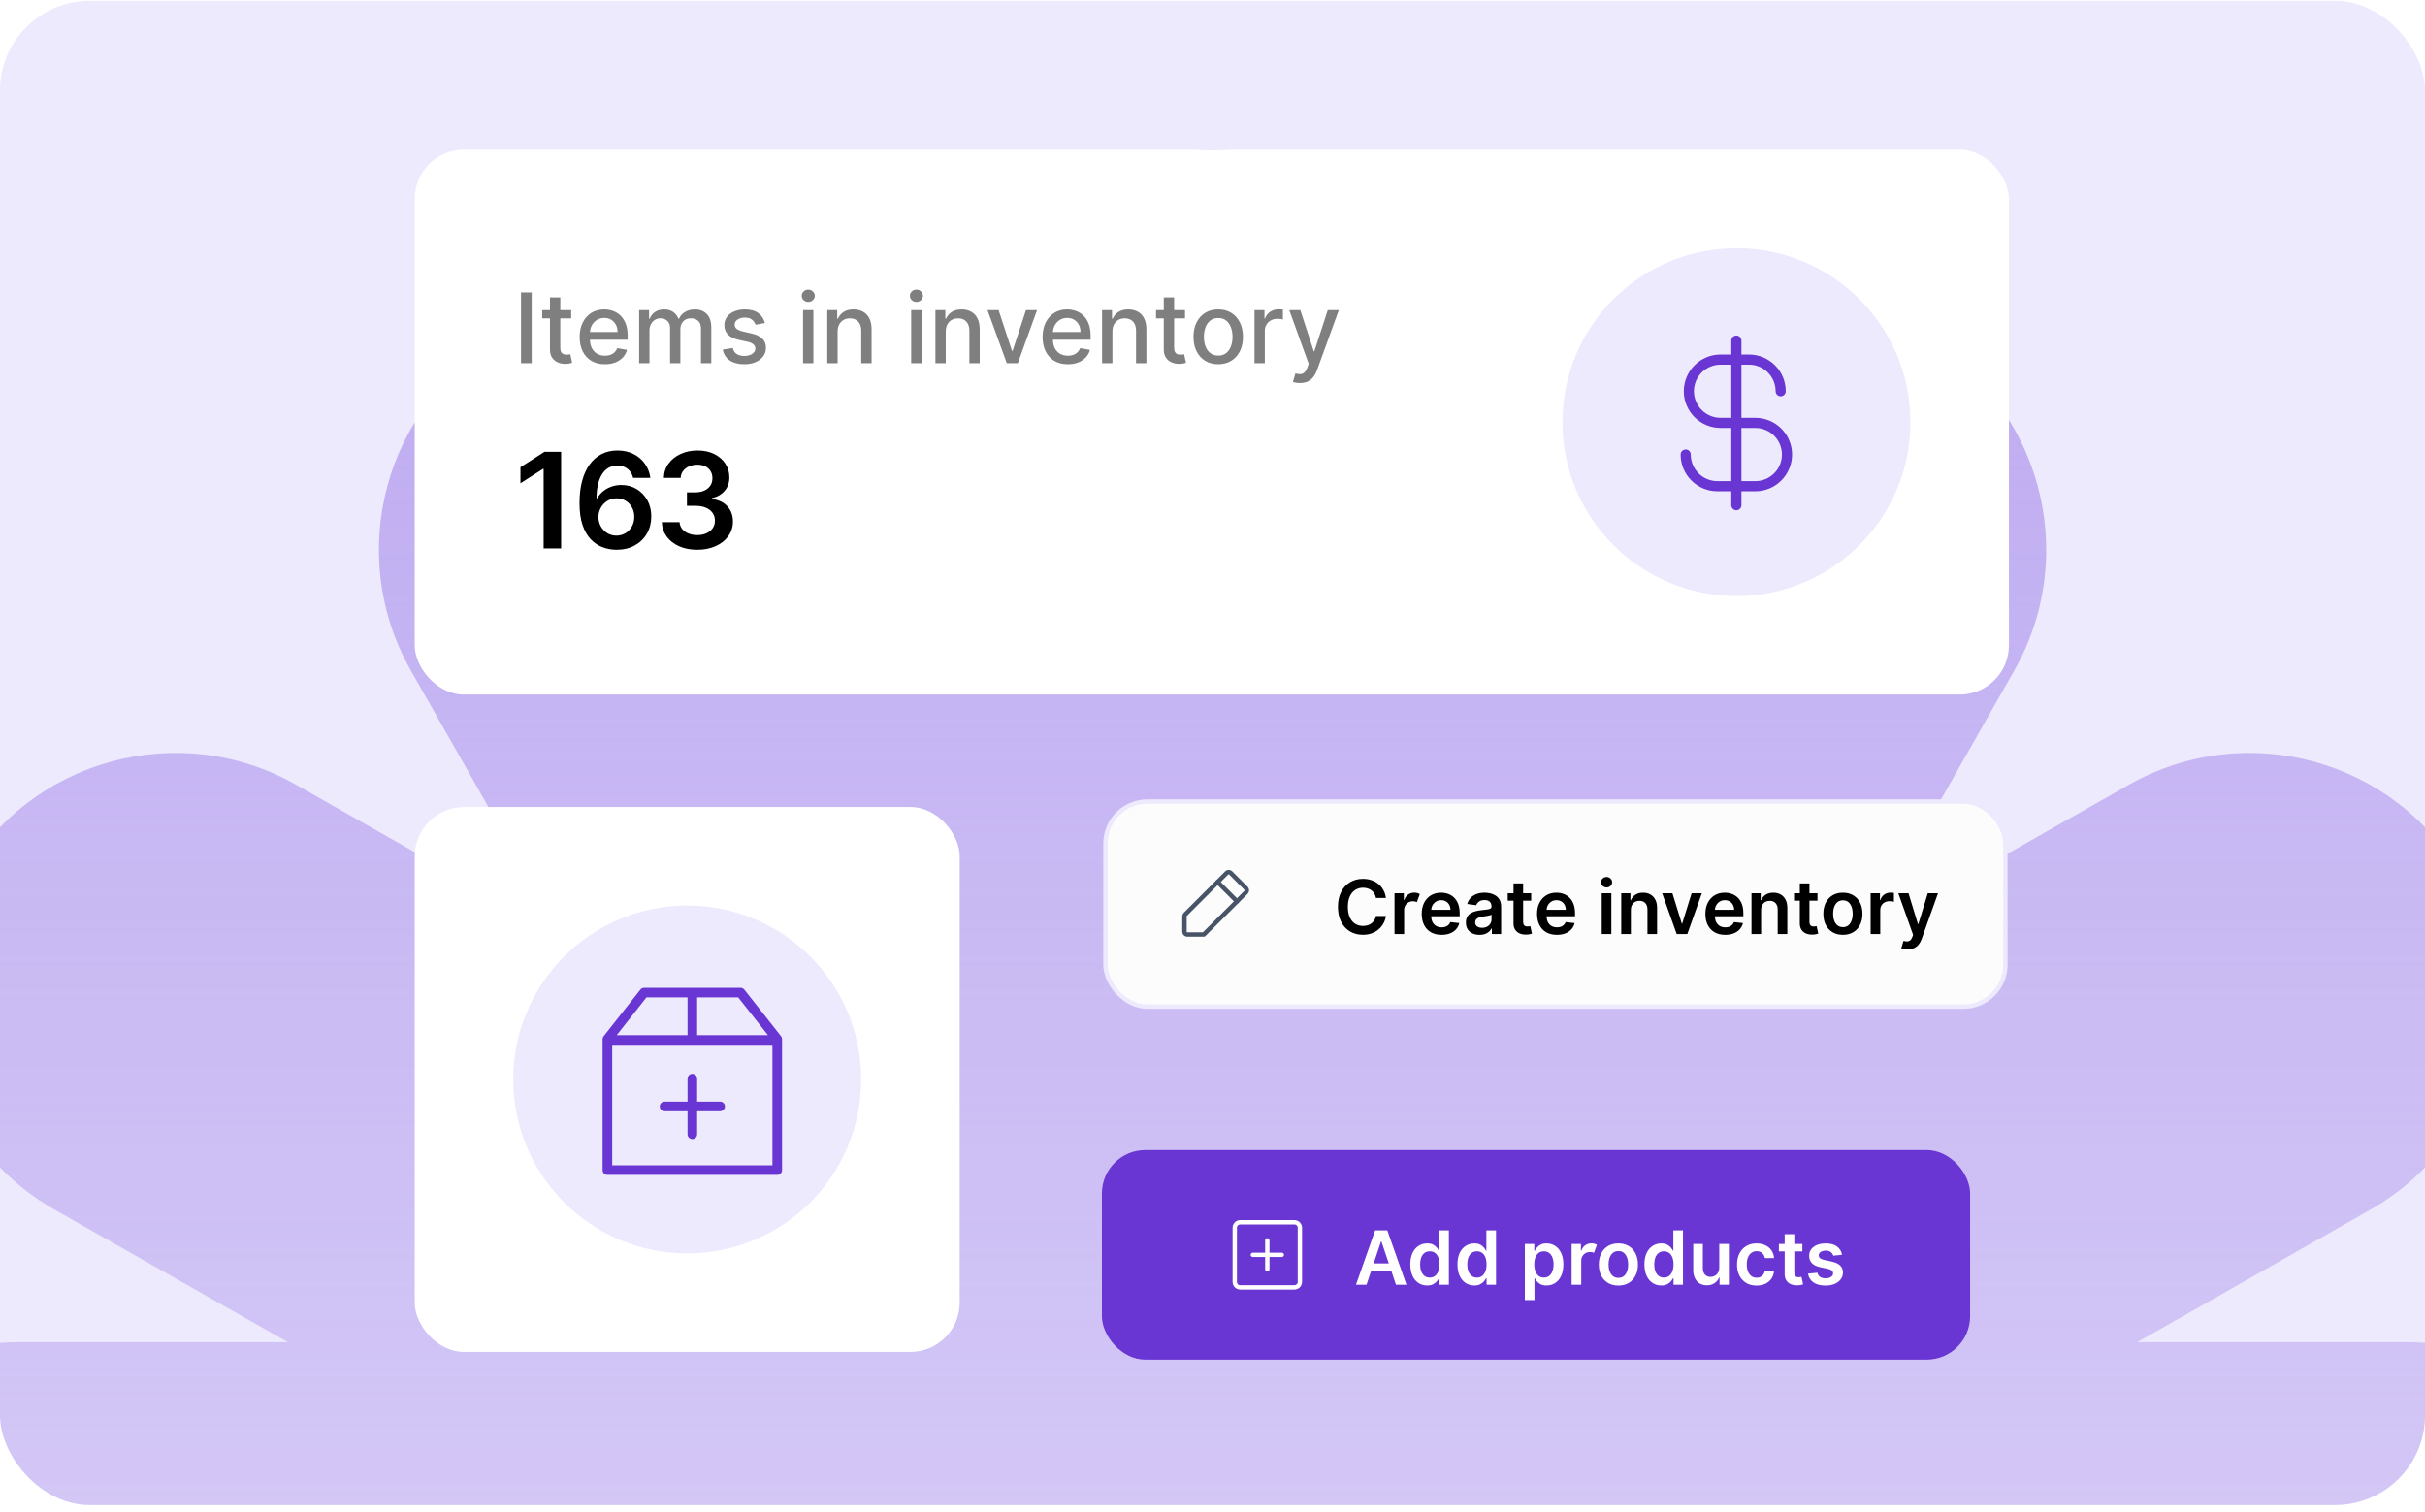 <svg xmlns="http://www.w3.org/2000/svg" width="324" height="202" viewBox="0 0 324 202" fill="none"><g clip-path="url(#clip0_2936_12552)"><rect y="0.11" width="324" height="201" rx="12" fill="#EDEAFD"></rect><path fill-rule="evenodd" clip-rule="evenodd" d="M321.348 244.657H285.548L316.673 262.343C332.354 271.25 337.841 291.186 328.928 306.862C320.021 322.543 300.086 328.03 284.404 319.117L248.999 298.999L269.123 334.41C278.035 350.086 272.549 370.021 256.867 378.928C241.191 387.841 221.256 382.354 212.349 366.673L194.652 335.532V371.348C194.652 389.385 180.036 404 162 404C143.964 404 129.348 389.385 129.348 371.348V335.559L111.668 366.673C102.755 382.354 82.82 387.841 67.144 378.928C51.462 370.021 45.976 350.086 54.889 334.41L75.018 298.987L39.596 319.117C23.919 328.03 3.984 322.543 -4.923 306.862C-13.835 291.186 -8.349 271.25 7.333 262.343L38.457 244.657H2.652C-15.379 244.657 -30 230.036 -30 212C-30 193.964 -15.379 179.348 2.652 179.348H38.452L7.327 161.662C-8.354 152.755 -13.841 132.82 -4.928 117.138C3.979 101.462 23.914 95.976 39.59 104.883L75.018 125.018L54.889 89.596C45.981 73.914 51.468 53.979 67.15 45.072C82.826 36.159 102.761 41.651 111.668 57.327L129.348 88.441V52.651C129.348 34.621 143.969 20 162 20C180.031 20 194.652 34.621 194.652 52.651V88.463L212.343 57.327C221.25 41.651 241.186 36.159 256.867 45.072C272.543 53.979 278.03 73.914 269.123 89.596L248.999 125.007L284.41 104.883C300.092 95.976 320.027 101.462 328.934 117.138C337.841 132.82 332.36 152.755 316.678 161.662L285.554 179.348H321.348C339.385 179.348 354 193.969 354 212C354 230.031 339.385 244.657 321.348 244.657Z" fill="url(#paint0_linear_2936_12552)"></path><rect x="55.408" y="20" width="213" height="72.814" rx="6.582" fill="white"></rect><path opacity="0.5" d="M71.037 39.073V48.527H69.611V39.073H71.037ZM76.314 41.436V42.544H72.441V41.436H76.314ZM73.48 39.738H74.86V46.445C74.86 46.713 74.9 46.915 74.98 47.05C75.06 47.182 75.163 47.273 75.289 47.322C75.418 47.369 75.558 47.392 75.709 47.392C75.82 47.392 75.917 47.384 76 47.369C76.083 47.353 76.148 47.341 76.194 47.332L76.443 48.472C76.363 48.503 76.249 48.533 76.102 48.564C75.954 48.598 75.769 48.617 75.548 48.62C75.185 48.626 74.846 48.561 74.532 48.426C74.218 48.29 73.964 48.081 73.77 47.798C73.576 47.515 73.48 47.159 73.48 46.731V39.738ZM80.821 48.67C80.122 48.67 79.521 48.521 79.016 48.223C78.514 47.921 78.126 47.498 77.853 46.953C77.582 46.405 77.446 45.764 77.446 45.028C77.446 44.302 77.582 43.662 77.853 43.108C78.126 42.554 78.508 42.121 78.997 41.81C79.49 41.499 80.065 41.344 80.724 41.344C81.124 41.344 81.512 41.41 81.887 41.543C82.263 41.675 82.6 41.883 82.898 42.166C83.197 42.449 83.432 42.817 83.605 43.269C83.777 43.718 83.863 44.265 83.863 44.908V45.397H78.227V44.363H82.511C82.511 44 82.437 43.678 82.289 43.398C82.141 43.115 81.933 42.892 81.666 42.729C81.401 42.566 81.09 42.484 80.733 42.484C80.345 42.484 80.007 42.58 79.718 42.771C79.431 42.958 79.21 43.205 79.053 43.509C78.899 43.811 78.822 44.139 78.822 44.492V45.3C78.822 45.774 78.905 46.178 79.071 46.51C79.241 46.842 79.476 47.096 79.778 47.272C80.079 47.444 80.432 47.53 80.835 47.53C81.096 47.53 81.335 47.493 81.55 47.419C81.766 47.342 81.952 47.229 82.109 47.078C82.266 46.927 82.386 46.741 82.469 46.519L83.775 46.755C83.671 47.139 83.483 47.476 83.212 47.766C82.945 48.052 82.608 48.275 82.201 48.435C81.798 48.592 81.338 48.67 80.821 48.67ZM85.395 48.527V41.436H86.72V42.591H86.807C86.955 42.2 87.197 41.895 87.532 41.676C87.868 41.455 88.269 41.344 88.737 41.344C89.211 41.344 89.608 41.455 89.928 41.676C90.251 41.898 90.49 42.203 90.644 42.591H90.718C90.887 42.212 91.156 41.91 91.525 41.686C91.895 41.458 92.335 41.344 92.846 41.344C93.489 41.344 94.014 41.546 94.42 41.949C94.829 42.352 95.034 42.96 95.034 43.772V48.527H93.654V43.902C93.654 43.422 93.523 43.074 93.261 42.858C93 42.643 92.687 42.535 92.324 42.535C91.875 42.535 91.525 42.674 91.276 42.951C91.027 43.225 90.902 43.577 90.902 44.008V48.527H89.526V43.814C89.526 43.429 89.406 43.12 89.166 42.886C88.926 42.652 88.614 42.535 88.229 42.535C87.968 42.535 87.726 42.604 87.504 42.743C87.286 42.878 87.109 43.068 86.974 43.311C86.841 43.554 86.775 43.836 86.775 44.156V48.527H85.395ZM102.198 43.168L100.946 43.389C100.894 43.229 100.811 43.077 100.697 42.932C100.586 42.788 100.436 42.669 100.245 42.577C100.054 42.484 99.815 42.438 99.529 42.438C99.138 42.438 98.812 42.526 98.55 42.701C98.289 42.874 98.158 43.097 98.158 43.371C98.158 43.608 98.246 43.798 98.421 43.943C98.597 44.088 98.88 44.206 99.271 44.299L100.397 44.557C101.05 44.708 101.536 44.94 101.856 45.254C102.176 45.568 102.336 45.976 102.336 46.478C102.336 46.902 102.213 47.281 101.967 47.613C101.724 47.943 101.383 48.201 100.946 48.389C100.513 48.577 100.009 48.67 99.437 48.67C98.643 48.67 97.995 48.501 97.493 48.163C96.992 47.821 96.684 47.336 96.57 46.709L97.904 46.505C97.987 46.853 98.158 47.116 98.417 47.295C98.675 47.47 99.012 47.558 99.428 47.558C99.88 47.558 100.242 47.464 100.513 47.276C100.783 47.086 100.919 46.853 100.919 46.579C100.919 46.358 100.836 46.171 100.669 46.021C100.506 45.87 100.256 45.756 99.917 45.679L98.717 45.416C98.055 45.265 97.566 45.025 97.249 44.696C96.935 44.366 96.778 43.949 96.778 43.445C96.778 43.026 96.895 42.66 97.129 42.346C97.362 42.032 97.686 41.787 98.098 41.612C98.51 41.433 98.983 41.344 99.515 41.344C100.282 41.344 100.885 41.51 101.325 41.843C101.765 42.172 102.056 42.614 102.198 43.168ZM107.294 48.527V41.436H108.674V48.527H107.294ZM107.991 40.342C107.751 40.342 107.545 40.262 107.373 40.102C107.203 39.939 107.119 39.745 107.119 39.521C107.119 39.293 107.203 39.099 107.373 38.939C107.545 38.776 107.751 38.694 107.991 38.694C108.231 38.694 108.436 38.776 108.605 38.939C108.778 39.099 108.864 39.293 108.864 39.521C108.864 39.745 108.778 39.939 108.605 40.102C108.436 40.262 108.231 40.342 107.991 40.342ZM111.912 44.317V48.527H110.531V41.436H111.856V42.591H111.944C112.107 42.215 112.363 41.913 112.71 41.686C113.061 41.458 113.503 41.344 114.035 41.344C114.519 41.344 114.942 41.446 115.305 41.649C115.668 41.849 115.95 42.147 116.15 42.544C116.35 42.941 116.45 43.432 116.45 44.017V48.527H115.069V44.183C115.069 43.669 114.936 43.268 114.668 42.978C114.4 42.686 114.032 42.54 113.564 42.54C113.244 42.54 112.96 42.609 112.71 42.748C112.464 42.886 112.269 43.089 112.124 43.357C111.983 43.622 111.912 43.942 111.912 44.317ZM121.741 48.527V41.436H123.122V48.527H121.741ZM122.438 40.342C122.198 40.342 121.992 40.262 121.82 40.102C121.651 39.939 121.566 39.745 121.566 39.521C121.566 39.293 121.651 39.099 121.82 38.939C121.992 38.776 122.198 38.694 122.438 38.694C122.679 38.694 122.883 38.776 123.052 38.939C123.225 39.099 123.311 39.293 123.311 39.521C123.311 39.745 123.225 39.939 123.052 40.102C122.883 40.262 122.679 40.342 122.438 40.342ZM126.359 44.317V48.527H124.979V41.436H126.304V42.591H126.391C126.554 42.215 126.81 41.913 127.158 41.686C127.509 41.458 127.95 41.344 128.483 41.344C128.966 41.344 129.389 41.446 129.752 41.649C130.115 41.849 130.397 42.147 130.597 42.544C130.797 42.941 130.897 43.432 130.897 44.017V48.527H129.517V44.183C129.517 43.669 129.383 43.268 129.115 42.978C128.847 42.686 128.48 42.54 128.012 42.54C127.692 42.54 127.407 42.609 127.158 42.748C126.911 42.886 126.716 43.089 126.571 43.357C126.43 43.622 126.359 43.942 126.359 44.317ZM138.56 41.436L135.989 48.527H134.512L131.936 41.436H133.418L135.213 46.893H135.287L137.078 41.436H138.56ZM142.672 48.67C141.974 48.67 141.372 48.521 140.867 48.223C140.366 47.921 139.978 47.498 139.704 46.953C139.433 46.405 139.298 45.764 139.298 45.028C139.298 44.302 139.433 43.662 139.704 43.108C139.978 42.554 140.36 42.121 140.849 41.81C141.341 41.499 141.917 41.344 142.576 41.344C142.976 41.344 143.363 41.41 143.739 41.543C144.114 41.675 144.451 41.883 144.75 42.166C145.048 42.449 145.284 42.817 145.456 43.269C145.629 43.718 145.715 44.265 145.715 44.908V45.397H140.078V44.363H144.362C144.362 44 144.288 43.678 144.141 43.398C143.993 43.115 143.785 42.892 143.517 42.729C143.253 42.566 142.942 42.484 142.585 42.484C142.197 42.484 141.858 42.58 141.569 42.771C141.283 42.958 141.061 43.205 140.904 43.509C140.751 43.811 140.674 44.139 140.674 44.492V45.3C140.674 45.774 140.757 46.178 140.923 46.51C141.092 46.842 141.328 47.096 141.629 47.272C141.931 47.444 142.283 47.53 142.686 47.53C142.948 47.53 143.186 47.493 143.402 47.419C143.617 47.342 143.804 47.229 143.96 47.078C144.117 46.927 144.237 46.741 144.321 46.519L145.627 46.755C145.522 47.139 145.335 47.476 145.064 47.766C144.796 48.052 144.459 48.275 144.053 48.435C143.65 48.592 143.19 48.67 142.672 48.67ZM148.627 44.317V48.527H147.246V41.436H148.571V42.591H148.659C148.822 42.215 149.077 41.913 149.425 41.686C149.776 41.458 150.218 41.344 150.75 41.344C151.233 41.344 151.657 41.446 152.02 41.649C152.383 41.849 152.664 42.147 152.865 42.544C153.065 42.941 153.165 43.432 153.165 44.017V48.527H151.784V44.183C151.784 43.669 151.65 43.268 151.383 42.978C151.115 42.686 150.747 42.54 150.279 42.54C149.959 42.54 149.675 42.609 149.425 42.748C149.179 42.886 148.984 43.089 148.839 43.357C148.697 43.622 148.627 43.942 148.627 44.317ZM158.326 41.436V42.544H154.453V41.436H158.326ZM155.491 39.738H156.872V46.445C156.872 46.713 156.912 46.915 156.992 47.05C157.072 47.182 157.175 47.273 157.301 47.322C157.43 47.369 157.57 47.392 157.721 47.392C157.832 47.392 157.929 47.384 158.012 47.369C158.095 47.353 158.16 47.341 158.206 47.332L158.455 48.472C158.375 48.503 158.261 48.533 158.113 48.564C157.966 48.598 157.781 48.617 157.559 48.62C157.196 48.626 156.858 48.561 156.544 48.426C156.23 48.29 155.976 48.081 155.782 47.798C155.588 47.515 155.491 47.159 155.491 46.731V39.738ZM162.763 48.67C162.099 48.67 161.518 48.518 161.023 48.213C160.527 47.909 160.143 47.483 159.869 46.935C159.595 46.387 159.458 45.747 159.458 45.014C159.458 44.279 159.595 43.635 159.869 43.084C160.143 42.534 160.527 42.106 161.023 41.801C161.518 41.496 162.099 41.344 162.763 41.344C163.428 41.344 164.008 41.496 164.504 41.801C164.999 42.106 165.384 42.534 165.658 43.084C165.932 43.635 166.069 44.279 166.069 45.014C166.069 45.747 165.932 46.387 165.658 46.935C165.384 47.483 164.999 47.909 164.504 48.213C164.008 48.518 163.428 48.67 162.763 48.67ZM162.768 47.512C163.199 47.512 163.556 47.398 163.839 47.17C164.122 46.942 164.331 46.639 164.467 46.261C164.605 45.882 164.675 45.465 164.675 45.01C164.675 44.557 164.605 44.142 164.467 43.763C164.331 43.382 164.122 43.075 163.839 42.844C163.556 42.614 163.199 42.498 162.768 42.498C162.334 42.498 161.974 42.614 161.688 42.844C161.405 43.075 161.194 43.382 161.055 43.763C160.92 44.142 160.852 44.557 160.852 45.01C160.852 45.465 160.92 45.882 161.055 46.261C161.194 46.639 161.405 46.942 161.688 47.17C161.974 47.398 162.334 47.512 162.768 47.512ZM167.61 48.527V41.436H168.944V42.563H169.018C169.147 42.181 169.375 41.881 169.701 41.663C170.03 41.441 170.403 41.33 170.818 41.33C170.904 41.33 171.006 41.333 171.123 41.34C171.243 41.346 171.337 41.353 171.404 41.363V42.683C171.349 42.667 171.25 42.651 171.109 42.632C170.967 42.611 170.826 42.6 170.684 42.6C170.358 42.6 170.067 42.669 169.812 42.807C169.559 42.943 169.359 43.132 169.211 43.375C169.064 43.615 168.99 43.889 168.99 44.197V48.527H167.61ZM173.687 51.186C173.481 51.186 173.293 51.169 173.124 51.136C172.955 51.105 172.828 51.071 172.745 51.034L173.078 49.903C173.33 49.971 173.555 50 173.752 49.991C173.949 49.981 174.123 49.908 174.273 49.769C174.427 49.631 174.563 49.404 174.68 49.091L174.85 48.62L172.256 41.436H173.733L175.529 46.939H175.603L177.399 41.436H178.881L175.958 49.474C175.823 49.843 175.651 50.155 175.441 50.411C175.232 50.669 174.983 50.863 174.694 50.992C174.404 51.122 174.069 51.186 173.687 51.186Z" fill="black"></path><g filter="url(#filter0_d_2936_12552)"><path d="M74.971 60.376V73.287H72.632V62.651H72.556L69.537 64.581V62.437L72.746 60.376H74.971ZM82.36 73.463C81.743 73.459 81.139 73.352 80.551 73.142C79.963 72.927 79.433 72.581 78.962 72.101C78.492 71.618 78.118 70.977 77.84 70.179C77.563 69.376 77.426 68.382 77.43 67.197C77.43 66.091 77.548 65.106 77.784 64.24C78.019 63.374 78.357 62.643 78.798 62.046C79.24 61.445 79.771 60.987 80.393 60.672C81.02 60.357 81.719 60.199 82.493 60.199C83.304 60.199 84.022 60.359 84.649 60.678C85.279 60.998 85.788 61.435 86.174 61.989C86.561 62.54 86.801 63.162 86.893 63.855H84.592C84.474 63.36 84.233 62.965 83.867 62.67C83.506 62.372 83.047 62.223 82.493 62.223C81.597 62.223 80.908 62.611 80.425 63.389C79.946 64.166 79.704 65.234 79.7 66.591H79.788C79.994 66.222 80.261 65.904 80.589 65.64C80.917 65.375 81.287 65.171 81.698 65.028C82.115 64.881 82.554 64.808 83.016 64.808C83.772 64.808 84.451 64.988 85.052 65.35C85.657 65.711 86.136 66.209 86.49 66.844C86.843 67.474 87.017 68.197 87.013 69.012C87.017 69.861 86.824 70.624 86.433 71.301C86.042 71.973 85.498 72.503 84.8 72.889C84.102 73.276 83.289 73.467 82.36 73.463ZM82.348 71.572C82.806 71.572 83.216 71.46 83.577 71.238C83.939 71.015 84.224 70.715 84.434 70.336C84.644 69.958 84.748 69.534 84.743 69.063C84.748 68.6 84.647 68.182 84.441 67.808C84.239 67.434 83.96 67.138 83.602 66.919C83.245 66.701 82.837 66.591 82.379 66.591C82.039 66.591 81.722 66.657 81.427 66.787C81.133 66.917 80.877 67.098 80.658 67.329C80.44 67.556 80.267 67.821 80.141 68.124C80.019 68.422 79.956 68.741 79.952 69.082C79.956 69.531 80.061 69.945 80.267 70.324C80.473 70.702 80.757 71.004 81.118 71.231C81.48 71.458 81.89 71.572 82.348 71.572ZM93.16 73.463C92.252 73.463 91.445 73.308 90.739 72.997C90.037 72.686 89.483 72.253 89.075 71.698C88.667 71.143 88.451 70.502 88.426 69.775H90.796C90.817 70.124 90.933 70.429 91.143 70.689C91.353 70.946 91.632 71.145 91.981 71.288C92.33 71.431 92.721 71.502 93.154 71.502C93.616 71.502 94.026 71.423 94.383 71.263C94.74 71.099 95.02 70.872 95.222 70.582C95.423 70.292 95.522 69.958 95.518 69.58C95.522 69.189 95.421 68.844 95.215 68.546C95.009 68.248 94.711 68.014 94.32 67.846C93.933 67.678 93.467 67.594 92.921 67.594H91.78V65.791H92.921C93.37 65.791 93.763 65.713 94.1 65.558C94.44 65.402 94.707 65.184 94.9 64.902C95.094 64.616 95.188 64.286 95.184 63.912C95.188 63.547 95.106 63.229 94.938 62.96C94.774 62.687 94.541 62.475 94.238 62.324C93.94 62.172 93.589 62.097 93.185 62.097C92.79 62.097 92.425 62.168 92.088 62.311C91.752 62.454 91.481 62.658 91.275 62.922C91.069 63.183 90.96 63.494 90.947 63.855H88.697C88.714 63.133 88.922 62.498 89.321 61.952C89.724 61.401 90.262 60.972 90.935 60.666C91.607 60.355 92.362 60.199 93.198 60.199C94.06 60.199 94.808 60.361 95.442 60.684C96.081 61.004 96.575 61.435 96.924 61.977C97.273 62.519 97.447 63.118 97.447 63.774C97.451 64.501 97.237 65.11 96.804 65.602C96.375 66.094 95.812 66.415 95.115 66.566V66.667C96.022 66.793 96.718 67.129 97.201 67.676C97.689 68.218 97.93 68.893 97.926 69.7C97.926 70.422 97.72 71.07 97.308 71.641C96.901 72.209 96.338 72.654 95.619 72.978C94.904 73.301 94.085 73.463 93.16 73.463Z" fill="black"></path></g><circle cx="232.001" cy="56.407" r="23.243" fill="#EDEAFD"></circle><path d="M231.992 45.511V67.507" stroke="#6935D3" stroke-width="1.354" stroke-linecap="round" stroke-linejoin="round"></path><path d="M237.913 52.279C237.913 51.723 237.804 51.173 237.591 50.66C237.378 50.147 237.067 49.681 236.674 49.288C236.281 48.895 235.815 48.583 235.302 48.371C234.788 48.158 234.238 48.049 233.683 48.049H229.876C228.754 48.049 227.678 48.495 226.885 49.288C226.091 50.081 225.646 51.157 225.646 52.279C225.646 53.401 226.091 54.477 226.885 55.27C227.678 56.063 228.754 56.509 229.876 56.509H234.529C235.651 56.509 236.727 56.955 237.52 57.748C238.313 58.541 238.759 59.617 238.759 60.739C238.759 61.861 238.313 62.937 237.52 63.73C236.727 64.524 235.651 64.969 234.529 64.969H229.453C228.331 64.969 227.255 64.524 226.462 63.73C225.668 62.937 225.223 61.861 225.223 60.739" stroke="#6935D3" stroke-width="1.354" stroke-linecap="round" stroke-linejoin="round"></path><rect x="55.408" y="107.84" width="72.814" height="72.814" rx="6.582" fill="white"></rect><circle cx="91.815" cy="144.247" r="23.243" fill="#EDEAFD"></circle><g clip-path="url(#clip1_2936_12552)"><path d="M104.354 138.469L99.447 132.246C99.324 132.091 99.142 132 98.944 132H86.059C85.861 132 85.679 132.091 85.556 132.246L80.649 138.469C80.558 138.582 80.51 138.721 80.51 138.865V156.358C80.51 156.711 80.799 157 81.152 157H103.846C104.199 157 104.488 156.711 104.488 156.358V138.865C104.493 138.721 104.445 138.582 104.354 138.469ZM102.61 138.33H93.144V133.284H98.634L102.61 138.33ZM86.369 133.284H91.859V138.33H82.393L86.369 133.284ZM81.794 155.716V139.615H103.203V155.716H81.794Z" fill="#6935D3"></path><path d="M96.216 147.208H93.144V144.136C93.144 143.783 92.855 143.494 92.502 143.494C92.149 143.494 91.86 143.783 91.86 144.136V147.208H88.789C88.435 147.208 88.147 147.497 88.147 147.85C88.147 148.203 88.435 148.492 88.789 148.492H91.86V151.563C91.86 151.917 92.149 152.206 92.502 152.206C92.855 152.206 93.144 151.917 93.144 151.563V148.492H96.216C96.569 148.492 96.858 148.203 96.858 147.85C96.858 147.497 96.574 147.208 96.216 147.208Z" fill="#6935D3"></path></g><rect x="147.223" y="153.681" width="116" height="28" rx="5.8" fill="#6935D3"></rect><path d="M172.948 163.331H165.698C165.297 163.331 164.973 163.656 164.973 164.056V171.306C164.973 171.706 165.297 172.031 165.698 172.031H172.948C173.348 172.031 173.673 171.706 173.673 171.306V164.056C173.673 163.656 173.348 163.331 172.948 163.331Z" stroke="white" stroke-width="0.58" stroke-linejoin="round"></path><path d="M169.324 165.748V169.614" stroke="white" stroke-width="0.58" stroke-linecap="round" stroke-linejoin="round"></path><path d="M167.391 167.681H171.257" stroke="white" stroke-width="0.58" stroke-linecap="round" stroke-linejoin="round"></path><path d="M182.573 171.681H181.167L183.727 164.408H185.354L187.918 171.681H186.511L184.569 165.899H184.512L182.573 171.681ZM182.619 168.829H186.455V169.887H182.619V168.829ZM190.677 171.777C190.248 171.777 189.865 171.666 189.526 171.446C189.188 171.226 188.92 170.907 188.724 170.487C188.527 170.068 188.429 169.559 188.429 168.96C188.429 168.354 188.528 167.843 188.727 167.426C188.929 167.007 189.2 166.691 189.54 166.478C189.881 166.263 190.261 166.155 190.68 166.155C191 166.155 191.263 166.21 191.469 166.318C191.675 166.425 191.838 166.554 191.959 166.706C192.08 166.855 192.173 166.996 192.239 167.128H192.293V164.408H193.582V171.681H192.317V170.821H192.239C192.173 170.954 192.077 171.095 191.952 171.244C191.826 171.391 191.661 171.516 191.455 171.62C191.249 171.724 190.989 171.777 190.677 171.777ZM191.036 170.722C191.308 170.722 191.54 170.648 191.732 170.502C191.923 170.353 192.069 170.145 192.168 169.88C192.268 169.615 192.317 169.306 192.317 168.953C192.317 168.601 192.268 168.294 192.168 168.034C192.071 167.773 191.927 167.571 191.735 167.426C191.546 167.282 191.313 167.21 191.036 167.21C190.749 167.21 190.51 167.284 190.318 167.434C190.126 167.583 189.982 167.789 189.885 168.051C189.788 168.314 189.739 168.615 189.739 168.953C189.739 169.294 189.788 169.599 189.885 169.866C189.984 170.131 190.13 170.341 190.322 170.495C190.516 170.646 190.754 170.722 191.036 170.722ZM196.976 171.777C196.547 171.777 196.164 171.666 195.825 171.446C195.487 171.226 195.219 170.907 195.023 170.487C194.826 170.068 194.728 169.559 194.728 168.96C194.728 168.354 194.827 167.843 195.026 167.426C195.227 167.007 195.498 166.691 195.839 166.478C196.18 166.263 196.56 166.155 196.979 166.155C197.299 166.155 197.562 166.21 197.768 166.318C197.974 166.425 198.137 166.554 198.258 166.706C198.378 166.855 198.472 166.996 198.538 167.128H198.591V164.408H199.881V171.681H198.616V170.821H198.538C198.472 170.954 198.376 171.095 198.251 171.244C198.125 171.391 197.959 171.516 197.753 171.62C197.547 171.724 197.288 171.777 196.976 171.777ZM197.334 170.722C197.607 170.722 197.839 170.648 198.03 170.502C198.222 170.353 198.368 170.145 198.467 169.88C198.567 169.615 198.616 169.306 198.616 168.953C198.616 168.601 198.567 168.294 198.467 168.034C198.37 167.773 198.226 167.571 198.034 167.426C197.845 167.282 197.611 167.21 197.334 167.21C197.048 167.21 196.809 167.284 196.617 167.434C196.425 167.583 196.281 167.789 196.184 168.051C196.087 168.314 196.038 168.615 196.038 168.953C196.038 169.294 196.087 169.599 196.184 169.866C196.283 170.131 196.429 170.341 196.621 170.495C196.815 170.646 197.053 170.722 197.334 170.722ZM203.731 173.726V166.226H204.995V167.128H205.07C205.136 166.996 205.229 166.855 205.35 166.706C205.471 166.554 205.634 166.425 205.84 166.318C206.046 166.21 206.309 166.155 206.629 166.155C207.05 166.155 207.43 166.263 207.768 166.478C208.109 166.691 208.379 167.007 208.578 167.426C208.779 167.843 208.88 168.354 208.88 168.96C208.88 169.559 208.782 170.068 208.585 170.487C208.389 170.907 208.121 171.226 207.783 171.446C207.444 171.666 207.061 171.777 206.632 171.777C206.32 171.777 206.06 171.724 205.854 171.62C205.648 171.516 205.483 171.391 205.357 171.244C205.234 171.095 205.138 170.954 205.07 170.821H205.016V173.726H203.731ZM204.991 168.953C204.991 169.306 205.041 169.615 205.141 169.88C205.242 170.145 205.388 170.353 205.577 170.502C205.769 170.648 206.001 170.722 206.273 170.722C206.558 170.722 206.795 170.646 206.987 170.495C207.179 170.341 207.323 170.131 207.42 169.866C207.52 169.599 207.57 169.294 207.57 168.953C207.57 168.615 207.521 168.314 207.424 168.051C207.327 167.789 207.183 167.583 206.991 167.434C206.799 167.284 206.56 167.21 206.273 167.21C205.999 167.21 205.766 167.282 205.574 167.426C205.382 167.571 205.237 167.773 205.137 168.034C205.04 168.294 204.991 168.601 204.991 168.953ZM209.981 171.681V166.226H211.227V167.135H211.284C211.384 166.82 211.554 166.578 211.795 166.407C212.037 166.234 212.315 166.148 212.63 166.148C212.777 166.148 212.912 166.166 213.035 166.201C213.158 166.237 213.267 166.285 213.362 166.347L212.964 167.412C212.895 167.379 212.819 167.352 212.737 167.331C212.654 167.309 212.56 167.299 212.456 167.299C212.233 167.299 212.032 167.348 211.852 167.448C211.672 167.547 211.529 167.686 211.423 167.863C211.318 168.038 211.266 168.242 211.266 168.474V171.681H209.981ZM216.227 171.787C215.695 171.787 215.233 171.67 214.842 171.436C214.452 171.201 214.149 170.873 213.933 170.452C213.72 170.031 213.614 169.538 213.614 168.975C213.614 168.411 213.72 167.918 213.933 167.494C214.149 167.07 214.452 166.741 214.842 166.507C215.233 166.272 215.695 166.155 216.227 166.155C216.76 166.155 217.222 166.272 217.612 166.507C218.003 166.741 218.305 167.07 218.518 167.494C218.733 167.918 218.841 168.411 218.841 168.975C218.841 169.538 218.733 170.031 218.518 170.452C218.305 170.873 218.003 171.201 217.612 171.436C217.222 171.67 216.76 171.787 216.227 171.787ZM216.234 170.757C216.523 170.757 216.765 170.678 216.959 170.519C217.153 170.358 217.297 170.143 217.392 169.873C217.489 169.603 217.538 169.303 217.538 168.971C217.538 168.637 217.489 168.335 217.392 168.066C217.297 167.793 217.153 167.577 216.959 167.416C216.765 167.255 216.523 167.174 216.234 167.174C215.938 167.174 215.692 167.255 215.496 167.416C215.302 167.577 215.156 167.793 215.059 168.066C214.964 168.335 214.917 168.637 214.917 168.971C214.917 169.303 214.964 169.603 215.059 169.873C215.156 170.143 215.302 170.358 215.496 170.519C215.692 170.678 215.938 170.757 216.234 170.757ZM221.956 171.777C221.528 171.777 221.144 171.666 220.806 171.446C220.467 171.226 220.2 170.907 220.003 170.487C219.807 170.068 219.708 169.559 219.708 168.96C219.708 168.354 219.808 167.843 220.007 167.426C220.208 167.007 220.479 166.691 220.82 166.478C221.161 166.263 221.541 166.155 221.96 166.155C222.279 166.155 222.542 166.21 222.748 166.318C222.954 166.425 223.117 166.554 223.238 166.706C223.359 166.855 223.452 166.996 223.519 167.128H223.572V164.408H224.861V171.681H223.597V170.821H223.519C223.452 170.954 223.356 171.095 223.231 171.244C223.106 171.391 222.94 171.516 222.734 171.62C222.528 171.724 222.269 171.777 221.956 171.777ZM222.315 170.722C222.587 170.722 222.819 170.648 223.011 170.502C223.203 170.353 223.348 170.145 223.448 169.88C223.547 169.615 223.597 169.306 223.597 168.953C223.597 168.601 223.547 168.294 223.448 168.034C223.351 167.773 223.206 167.571 223.014 167.426C222.825 167.282 222.592 167.21 222.315 167.21C222.028 167.21 221.789 167.284 221.597 167.434C221.406 167.583 221.261 167.789 221.164 168.051C221.067 168.314 221.019 168.615 221.019 168.953C221.019 169.294 221.067 169.599 221.164 169.866C221.264 170.131 221.409 170.341 221.601 170.495C221.795 170.646 222.033 170.722 222.315 170.722ZM229.707 169.387V166.226H230.993V171.681H229.746V170.711H229.69C229.567 171.017 229.364 171.266 229.082 171.46C228.803 171.655 228.459 171.752 228.049 171.752C227.692 171.752 227.375 171.672 227.101 171.514C226.829 171.353 226.616 171.12 226.462 170.814C226.308 170.506 226.231 170.135 226.231 169.699V166.226H227.516V169.5C227.516 169.846 227.611 170.121 227.8 170.324C227.99 170.528 228.238 170.63 228.546 170.63C228.736 170.63 228.919 170.583 229.097 170.491C229.274 170.399 229.42 170.261 229.533 170.079C229.649 169.894 229.707 169.664 229.707 169.387ZM234.694 171.787C234.15 171.787 233.682 171.668 233.291 171.429C232.903 171.189 232.604 170.859 232.393 170.438C232.185 170.014 232.08 169.526 232.08 168.975C232.08 168.421 232.187 167.932 232.4 167.508C232.613 167.082 232.914 166.751 233.302 166.514C233.693 166.275 234.154 166.155 234.687 166.155C235.13 166.155 235.521 166.237 235.862 166.4C236.206 166.561 236.479 166.79 236.683 167.085C236.886 167.379 237.002 167.722 237.031 168.115H235.802C235.752 167.853 235.634 167.634 235.447 167.458C235.262 167.281 235.015 167.192 234.705 167.192C234.442 167.192 234.211 167.263 234.012 167.405C233.813 167.545 233.658 167.746 233.547 168.009C233.438 168.272 233.384 168.586 233.384 168.953C233.384 169.325 233.438 169.645 233.547 169.912C233.656 170.177 233.809 170.382 234.005 170.527C234.204 170.669 234.437 170.74 234.705 170.74C234.894 170.74 235.063 170.704 235.213 170.633C235.364 170.56 235.491 170.454 235.593 170.317C235.694 170.18 235.764 170.013 235.802 169.816H237.031C237 170.202 236.886 170.544 236.69 170.843C236.493 171.139 236.226 171.371 235.887 171.539C235.549 171.704 235.151 171.787 234.694 171.787ZM240.81 166.226V167.22H237.674V166.226H240.81ZM238.449 164.919H239.734V170.04C239.734 170.213 239.76 170.345 239.812 170.438C239.867 170.528 239.938 170.589 240.025 170.622C240.113 170.656 240.21 170.672 240.316 170.672C240.397 170.672 240.47 170.666 240.537 170.654C240.605 170.643 240.657 170.632 240.693 170.622L240.909 171.627C240.841 171.651 240.743 171.677 240.615 171.706C240.489 171.734 240.335 171.751 240.153 171.755C239.831 171.765 239.541 171.716 239.283 171.61C239.025 171.501 238.82 171.333 238.669 171.105C238.52 170.878 238.446 170.594 238.449 170.253V164.919ZM246.118 167.668L244.946 167.796C244.913 167.677 244.855 167.566 244.772 167.462C244.692 167.358 244.583 167.274 244.445 167.21C244.308 167.146 244.14 167.114 243.941 167.114C243.674 167.114 243.449 167.172 243.267 167.288C243.087 167.404 242.998 167.554 243 167.739C242.998 167.898 243.056 168.027 243.174 168.126C243.295 168.225 243.494 168.307 243.771 168.371L244.701 168.57C245.217 168.681 245.601 168.858 245.852 169.099C246.105 169.34 246.233 169.657 246.235 170.047C246.233 170.39 246.132 170.693 245.933 170.956C245.737 171.217 245.463 171.42 245.113 171.567C244.763 171.714 244.36 171.787 243.906 171.787C243.238 171.787 242.701 171.648 242.294 171.368C241.886 171.086 241.644 170.695 241.566 170.193L242.819 170.072C242.876 170.318 242.997 170.504 243.181 170.63C243.366 170.755 243.606 170.818 243.902 170.818C244.208 170.818 244.453 170.755 244.637 170.63C244.824 170.504 244.918 170.349 244.918 170.164C244.918 170.008 244.857 169.879 244.737 169.777C244.618 169.675 244.434 169.597 244.183 169.543L243.252 169.348C242.729 169.239 242.342 169.055 242.091 168.797C241.84 168.537 241.716 168.208 241.718 167.81C241.716 167.474 241.807 167.183 241.992 166.936C242.179 166.688 242.438 166.496 242.769 166.361C243.103 166.224 243.488 166.155 243.923 166.155C244.563 166.155 245.066 166.291 245.433 166.563C245.802 166.836 246.03 167.204 246.118 167.668Z" fill="white"></path><rect x="147.704" y="107.109" width="120.227" height="27.409" rx="5.614" fill="#FCFCFD"></rect><rect x="147.704" y="107.109" width="120.227" height="27.409" rx="5.614" stroke="#EDEAFD" stroke-width="0.591"></rect><path d="M160.839 124.876H158.623C158.525 124.876 158.431 124.837 158.362 124.768C158.293 124.699 158.254 124.605 158.254 124.507V122.444C158.254 122.395 158.263 122.347 158.282 122.302C158.301 122.258 158.328 122.217 158.362 122.183L163.902 116.643C163.971 116.574 164.065 116.535 164.163 116.535C164.261 116.535 164.355 116.574 164.424 116.643L166.487 118.706C166.556 118.775 166.595 118.869 166.595 118.967C166.595 119.065 166.556 119.159 166.487 119.228L160.839 124.876Z" stroke="#475467" stroke-width="0.591" stroke-linecap="round" stroke-linejoin="round"></path><path d="M162.688 117.859L165.273 120.444" stroke="#475467" stroke-width="0.591" stroke-linecap="round" stroke-linejoin="round"></path><path d="M185.169 119.995H183.841C183.803 119.777 183.733 119.584 183.631 119.416C183.53 119.245 183.403 119.101 183.251 118.983C183.1 118.864 182.927 118.775 182.733 118.716C182.541 118.655 182.334 118.624 182.112 118.624C181.716 118.624 181.366 118.723 181.06 118.922C180.755 119.119 180.516 119.407 180.343 119.789C180.17 120.167 180.084 120.63 180.084 121.177C180.084 121.733 180.17 122.202 180.343 122.583C180.518 122.962 180.757 123.249 181.06 123.443C181.366 123.634 181.715 123.73 182.108 123.73C182.326 123.73 182.529 123.702 182.719 123.645C182.911 123.586 183.082 123.5 183.234 123.386C183.388 123.272 183.517 123.133 183.621 122.967C183.727 122.801 183.801 122.612 183.841 122.399L185.169 122.406C185.119 122.751 185.012 123.076 184.846 123.379C184.683 123.682 184.468 123.949 184.203 124.181C183.938 124.411 183.628 124.591 183.273 124.721C182.918 124.849 182.523 124.913 182.09 124.913C181.451 124.913 180.88 124.765 180.379 124.469C179.877 124.173 179.481 123.746 179.192 123.187C178.904 122.628 178.759 121.958 178.759 121.177C178.759 120.393 178.905 119.724 179.196 119.167C179.487 118.608 179.884 118.181 180.386 117.885C180.888 117.589 181.456 117.441 182.09 117.441C182.495 117.441 182.871 117.498 183.219 117.612C183.567 117.725 183.878 117.892 184.15 118.112C184.422 118.33 184.646 118.598 184.821 118.915C184.999 119.23 185.115 119.59 185.169 119.995ZM186.319 124.813V119.359H187.565V120.268H187.622C187.721 119.953 187.892 119.71 188.133 119.54C188.375 119.367 188.653 119.281 188.968 119.281C189.115 119.281 189.25 119.299 189.373 119.334C189.496 119.37 189.605 119.418 189.699 119.48L189.302 120.545C189.233 120.512 189.157 120.485 189.074 120.463C188.992 120.442 188.898 120.431 188.794 120.431C188.571 120.431 188.37 120.481 188.19 120.581C188.01 120.68 187.867 120.818 187.76 120.996C187.656 121.171 187.604 121.375 187.604 121.607V124.813H186.319ZM192.601 124.92C192.054 124.92 191.581 124.806 191.184 124.579C190.788 124.349 190.484 124.025 190.271 123.606C190.058 123.185 189.952 122.689 189.952 122.118C189.952 121.557 190.058 121.065 190.271 120.641C190.487 120.215 190.787 119.883 191.173 119.647C191.559 119.407 192.012 119.288 192.533 119.288C192.869 119.288 193.187 119.342 193.485 119.451C193.786 119.558 194.051 119.724 194.28 119.948C194.512 120.173 194.695 120.46 194.827 120.808C194.96 121.153 195.026 121.565 195.026 122.044V122.438H190.555V121.571H193.794C193.791 121.325 193.738 121.106 193.634 120.914C193.53 120.72 193.384 120.568 193.197 120.456C193.013 120.345 192.797 120.289 192.551 120.289C192.288 120.289 192.057 120.353 191.858 120.481C191.66 120.607 191.505 120.772 191.393 120.978C191.284 121.182 191.229 121.406 191.226 121.649V122.406C191.226 122.723 191.284 122.995 191.4 123.223C191.516 123.447 191.679 123.62 191.887 123.741C192.095 123.859 192.339 123.919 192.618 123.919C192.805 123.919 192.975 123.893 193.126 123.84C193.278 123.786 193.409 123.707 193.52 123.603C193.632 123.498 193.716 123.369 193.773 123.215L194.973 123.35C194.897 123.668 194.753 123.945 194.54 124.181C194.329 124.416 194.059 124.598 193.73 124.728C193.401 124.856 193.024 124.92 192.601 124.92ZM197.683 124.924C197.338 124.924 197.026 124.862 196.749 124.739C196.475 124.613 196.257 124.429 196.096 124.185C195.937 123.941 195.858 123.64 195.858 123.283C195.858 122.975 195.915 122.721 196.028 122.519C196.142 122.318 196.297 122.157 196.494 122.036C196.69 121.916 196.911 121.825 197.158 121.763C197.406 121.699 197.663 121.653 197.928 121.625C198.248 121.591 198.507 121.562 198.706 121.536C198.905 121.507 199.049 121.465 199.139 121.408C199.232 121.349 199.278 121.258 199.278 121.134V121.113C199.278 120.846 199.198 120.639 199.04 120.492C198.881 120.345 198.653 120.272 198.354 120.272C198.04 120.272 197.79 120.34 197.605 120.478C197.423 120.615 197.3 120.777 197.236 120.964L196.036 120.794C196.13 120.462 196.286 120.185 196.504 119.963C196.722 119.738 196.988 119.57 197.303 119.458C197.618 119.345 197.966 119.288 198.347 119.288C198.61 119.288 198.872 119.319 199.132 119.38C199.393 119.442 199.63 119.544 199.846 119.686C200.061 119.825 200.234 120.016 200.364 120.257C200.497 120.499 200.563 120.801 200.563 121.163V124.813H199.327V124.064H199.285C199.207 124.216 199.097 124.358 198.955 124.49C198.815 124.621 198.638 124.726 198.425 124.806C198.215 124.884 197.967 124.924 197.683 124.924ZM198.017 123.979C198.275 123.979 198.499 123.928 198.688 123.826C198.878 123.722 199.023 123.585 199.125 123.414C199.229 123.244 199.281 123.058 199.281 122.857V122.214C199.241 122.247 199.172 122.278 199.075 122.306C198.981 122.335 198.874 122.36 198.756 122.381C198.637 122.402 198.52 122.421 198.404 122.438C198.288 122.454 198.188 122.469 198.102 122.48C197.911 122.506 197.739 122.549 197.587 122.608C197.436 122.667 197.316 122.75 197.229 122.857C197.141 122.961 197.097 123.096 197.097 123.262C197.097 123.498 197.184 123.677 197.357 123.798C197.529 123.919 197.75 123.979 198.017 123.979ZM204.58 119.359V120.353H201.444V119.359H204.58ZM202.218 118.052H203.504V123.173C203.504 123.346 203.53 123.478 203.582 123.571C203.636 123.661 203.707 123.722 203.795 123.755C203.882 123.788 203.979 123.805 204.086 123.805C204.166 123.805 204.24 123.799 204.306 123.787C204.375 123.775 204.427 123.765 204.462 123.755L204.679 124.76C204.61 124.784 204.512 124.81 204.384 124.838C204.259 124.867 204.105 124.883 203.923 124.888C203.601 124.898 203.311 124.849 203.053 124.742C202.795 124.634 202.59 124.465 202.438 124.238C202.289 124.011 202.216 123.727 202.218 123.386V118.052ZM208.011 124.92C207.464 124.92 206.992 124.806 206.594 124.579C206.199 124.349 205.894 124.025 205.681 123.606C205.468 123.185 205.362 122.689 205.362 122.118C205.362 121.557 205.468 121.065 205.681 120.641C205.897 120.215 206.197 119.883 206.583 119.647C206.969 119.407 207.423 119.288 207.943 119.288C208.28 119.288 208.597 119.342 208.895 119.451C209.196 119.558 209.461 119.724 209.691 119.948C209.923 120.173 210.105 120.46 210.237 120.808C210.37 121.153 210.436 121.565 210.436 122.044V122.438H205.965V121.571H209.204C209.202 121.325 209.148 121.106 209.044 120.914C208.94 120.72 208.794 120.568 208.607 120.456C208.423 120.345 208.207 120.289 207.961 120.289C207.698 120.289 207.468 120.353 207.269 120.481C207.07 120.607 206.915 120.772 206.803 120.978C206.695 121.182 206.639 121.406 206.637 121.649V122.406C206.637 122.723 206.695 122.995 206.811 123.223C206.927 123.447 207.089 123.62 207.297 123.741C207.505 123.859 207.749 123.919 208.029 123.919C208.216 123.919 208.385 123.893 208.536 123.84C208.688 123.786 208.819 123.707 208.931 123.603C209.042 123.498 209.126 123.369 209.183 123.215L210.383 123.35C210.307 123.668 210.163 123.945 209.95 124.181C209.739 124.416 209.469 124.598 209.14 124.728C208.811 124.856 208.435 124.92 208.011 124.92ZM214.004 124.813V119.359H215.29V124.813H214.004ZM214.651 118.585C214.447 118.585 214.272 118.517 214.125 118.382C213.978 118.245 213.905 118.081 213.905 117.889C213.905 117.695 213.978 117.53 214.125 117.395C214.272 117.258 214.447 117.189 214.651 117.189C214.857 117.189 215.032 117.258 215.176 117.395C215.323 117.53 215.396 117.695 215.396 117.889C215.396 118.081 215.323 118.245 215.176 118.382C215.032 118.517 214.857 118.585 214.651 118.585ZM217.897 121.617V124.813H216.612V119.359H217.84V120.286H217.904C218.03 119.98 218.23 119.738 218.504 119.558C218.781 119.378 219.124 119.288 219.531 119.288C219.907 119.288 220.235 119.368 220.514 119.529C220.796 119.69 221.014 119.924 221.168 120.229C221.324 120.534 221.401 120.905 221.399 121.34V124.813H220.113V121.539C220.113 121.175 220.018 120.889 219.829 120.684C219.642 120.478 219.383 120.375 219.051 120.375C218.826 120.375 218.626 120.424 218.451 120.524C218.278 120.621 218.142 120.762 218.043 120.946C217.946 121.131 217.897 121.355 217.897 121.617ZM227.382 119.359L225.44 124.813H224.019L222.077 119.359H223.448L224.701 123.411H224.758L226.015 119.359H227.382ZM230.501 124.92C229.954 124.92 229.482 124.806 229.084 124.579C228.689 124.349 228.385 124.025 228.172 123.606C227.958 123.185 227.852 122.689 227.852 122.118C227.852 121.557 227.958 121.065 228.172 120.641C228.387 120.215 228.688 119.883 229.074 119.647C229.459 119.407 229.913 119.288 230.434 119.288C230.77 119.288 231.087 119.342 231.385 119.451C231.686 119.558 231.951 119.724 232.181 119.948C232.413 120.173 232.595 120.46 232.728 120.808C232.86 121.153 232.926 121.565 232.926 122.044V122.438H228.456V121.571H231.694C231.692 121.325 231.639 121.106 231.534 120.914C231.43 120.72 231.285 120.568 231.098 120.456C230.913 120.345 230.698 120.289 230.451 120.289C230.189 120.289 229.958 120.353 229.759 120.481C229.56 120.607 229.405 120.772 229.294 120.978C229.185 121.182 229.129 121.406 229.127 121.649V122.406C229.127 122.723 229.185 122.995 229.301 123.223C229.417 123.447 229.579 123.62 229.787 123.741C229.996 123.859 230.239 123.919 230.519 123.919C230.706 123.919 230.875 123.893 231.027 123.84C231.178 123.786 231.31 123.707 231.421 123.603C231.532 123.498 231.616 123.369 231.673 123.215L232.873 123.35C232.797 123.668 232.653 123.945 232.44 124.181C232.229 124.416 231.959 124.598 231.63 124.728C231.301 124.856 230.925 124.92 230.501 124.92ZM235.3 121.617V124.813H234.014V119.359H235.243V120.286H235.307C235.432 119.98 235.632 119.738 235.907 119.558C236.184 119.378 236.526 119.288 236.933 119.288C237.309 119.288 237.637 119.368 237.917 119.529C238.198 119.69 238.416 119.924 238.57 120.229C238.726 120.534 238.803 120.905 238.801 121.34V124.813H237.515V121.539C237.515 121.175 237.421 120.889 237.231 120.684C237.044 120.478 236.785 120.375 236.454 120.375C236.229 120.375 236.029 120.424 235.854 120.524C235.681 120.621 235.545 120.762 235.445 120.946C235.348 121.131 235.3 121.355 235.3 121.617ZM242.831 119.359V120.353H239.696V119.359H242.831ZM240.47 118.052H241.756V123.173C241.756 123.346 241.782 123.478 241.834 123.571C241.888 123.661 241.959 123.722 242.047 123.755C242.134 123.788 242.231 123.805 242.338 123.805C242.418 123.805 242.492 123.799 242.558 123.787C242.627 123.775 242.679 123.765 242.714 123.755L242.931 124.76C242.862 124.784 242.764 124.81 242.636 124.838C242.511 124.867 242.357 124.883 242.175 124.888C241.853 124.898 241.563 124.849 241.305 124.742C241.046 124.634 240.842 124.465 240.69 124.238C240.541 124.011 240.468 123.727 240.47 123.386V118.052ZM246.227 124.92C245.695 124.92 245.233 124.803 244.842 124.568C244.452 124.334 244.149 124.006 243.933 123.585C243.72 123.163 243.614 122.671 243.614 122.108C243.614 121.544 243.72 121.05 243.933 120.627C244.149 120.203 244.452 119.874 244.842 119.639C245.233 119.405 245.695 119.288 246.227 119.288C246.76 119.288 247.222 119.405 247.612 119.639C248.003 119.874 248.305 120.203 248.518 120.627C248.733 121.05 248.841 121.544 248.841 122.108C248.841 122.671 248.733 123.163 248.518 123.585C248.305 124.006 248.003 124.334 247.612 124.568C247.222 124.803 246.76 124.92 246.227 124.92ZM246.234 123.89C246.523 123.89 246.765 123.811 246.959 123.652C247.153 123.491 247.297 123.276 247.392 123.006C247.489 122.736 247.538 122.435 247.538 122.104C247.538 121.77 247.489 121.468 247.392 121.198C247.297 120.926 247.153 120.71 246.959 120.549C246.765 120.388 246.523 120.307 246.234 120.307C245.938 120.307 245.692 120.388 245.496 120.549C245.302 120.71 245.156 120.926 245.059 121.198C244.964 121.468 244.917 121.77 244.917 122.104C244.917 122.435 244.964 122.736 245.059 123.006C245.156 123.276 245.302 123.491 245.496 123.652C245.692 123.811 245.938 123.89 246.234 123.89ZM249.932 124.813V119.359H251.178V120.268H251.235C251.335 119.953 251.505 119.71 251.747 119.54C251.99 119.367 252.269 119.281 252.581 119.281C252.652 119.281 252.731 119.284 252.819 119.291C252.909 119.296 252.984 119.304 253.043 119.316V120.499C252.988 120.48 252.902 120.463 252.784 120.449C252.668 120.433 252.555 120.424 252.446 120.424C252.212 120.424 252.001 120.475 251.814 120.577C251.629 120.676 251.484 120.815 251.377 120.992C251.271 121.17 251.218 121.375 251.218 121.607V124.813H249.932ZM254.862 126.859C254.687 126.859 254.525 126.845 254.375 126.816C254.229 126.79 254.111 126.759 254.024 126.724L254.322 125.723C254.509 125.777 254.676 125.803 254.823 125.801C254.97 125.798 255.099 125.752 255.21 125.662C255.324 125.575 255.419 125.428 255.498 125.222L255.608 124.927L253.63 119.359H254.993L256.25 123.478H256.307L257.568 119.359H258.935L256.751 125.474C256.649 125.763 256.514 126.01 256.346 126.216C256.178 126.425 255.972 126.583 255.728 126.692C255.487 126.803 255.198 126.859 254.862 126.859Z" fill="black"></path></g><defs><filter id="filter0_d_2936_12552" x="69.126" y="59.788" width="29.217" height="14.093" filterUnits="userSpaceOnUse" color-interpolation-filters="sRGB"><feGaussianBlur stdDeviation="0.206"></feGaussianBlur></filter><linearGradient id="paint0_linear_2936_12552" x1="162" y1="20" x2="162" y2="404" gradientUnits="userSpaceOnUse"><stop stop-color="#BCA8F0"></stop><stop offset="1" stop-color="#BCA8F0" stop-opacity="0"></stop></linearGradient><clipPath id="clip0_2936_12552"><rect y="0.11" width="324" height="201" rx="12" fill="white"></rect></clipPath><clipPath id="clip1_2936_12552"><rect width="25" height="25" fill="white" transform="translate(80 132)"></rect></clipPath></defs></svg>